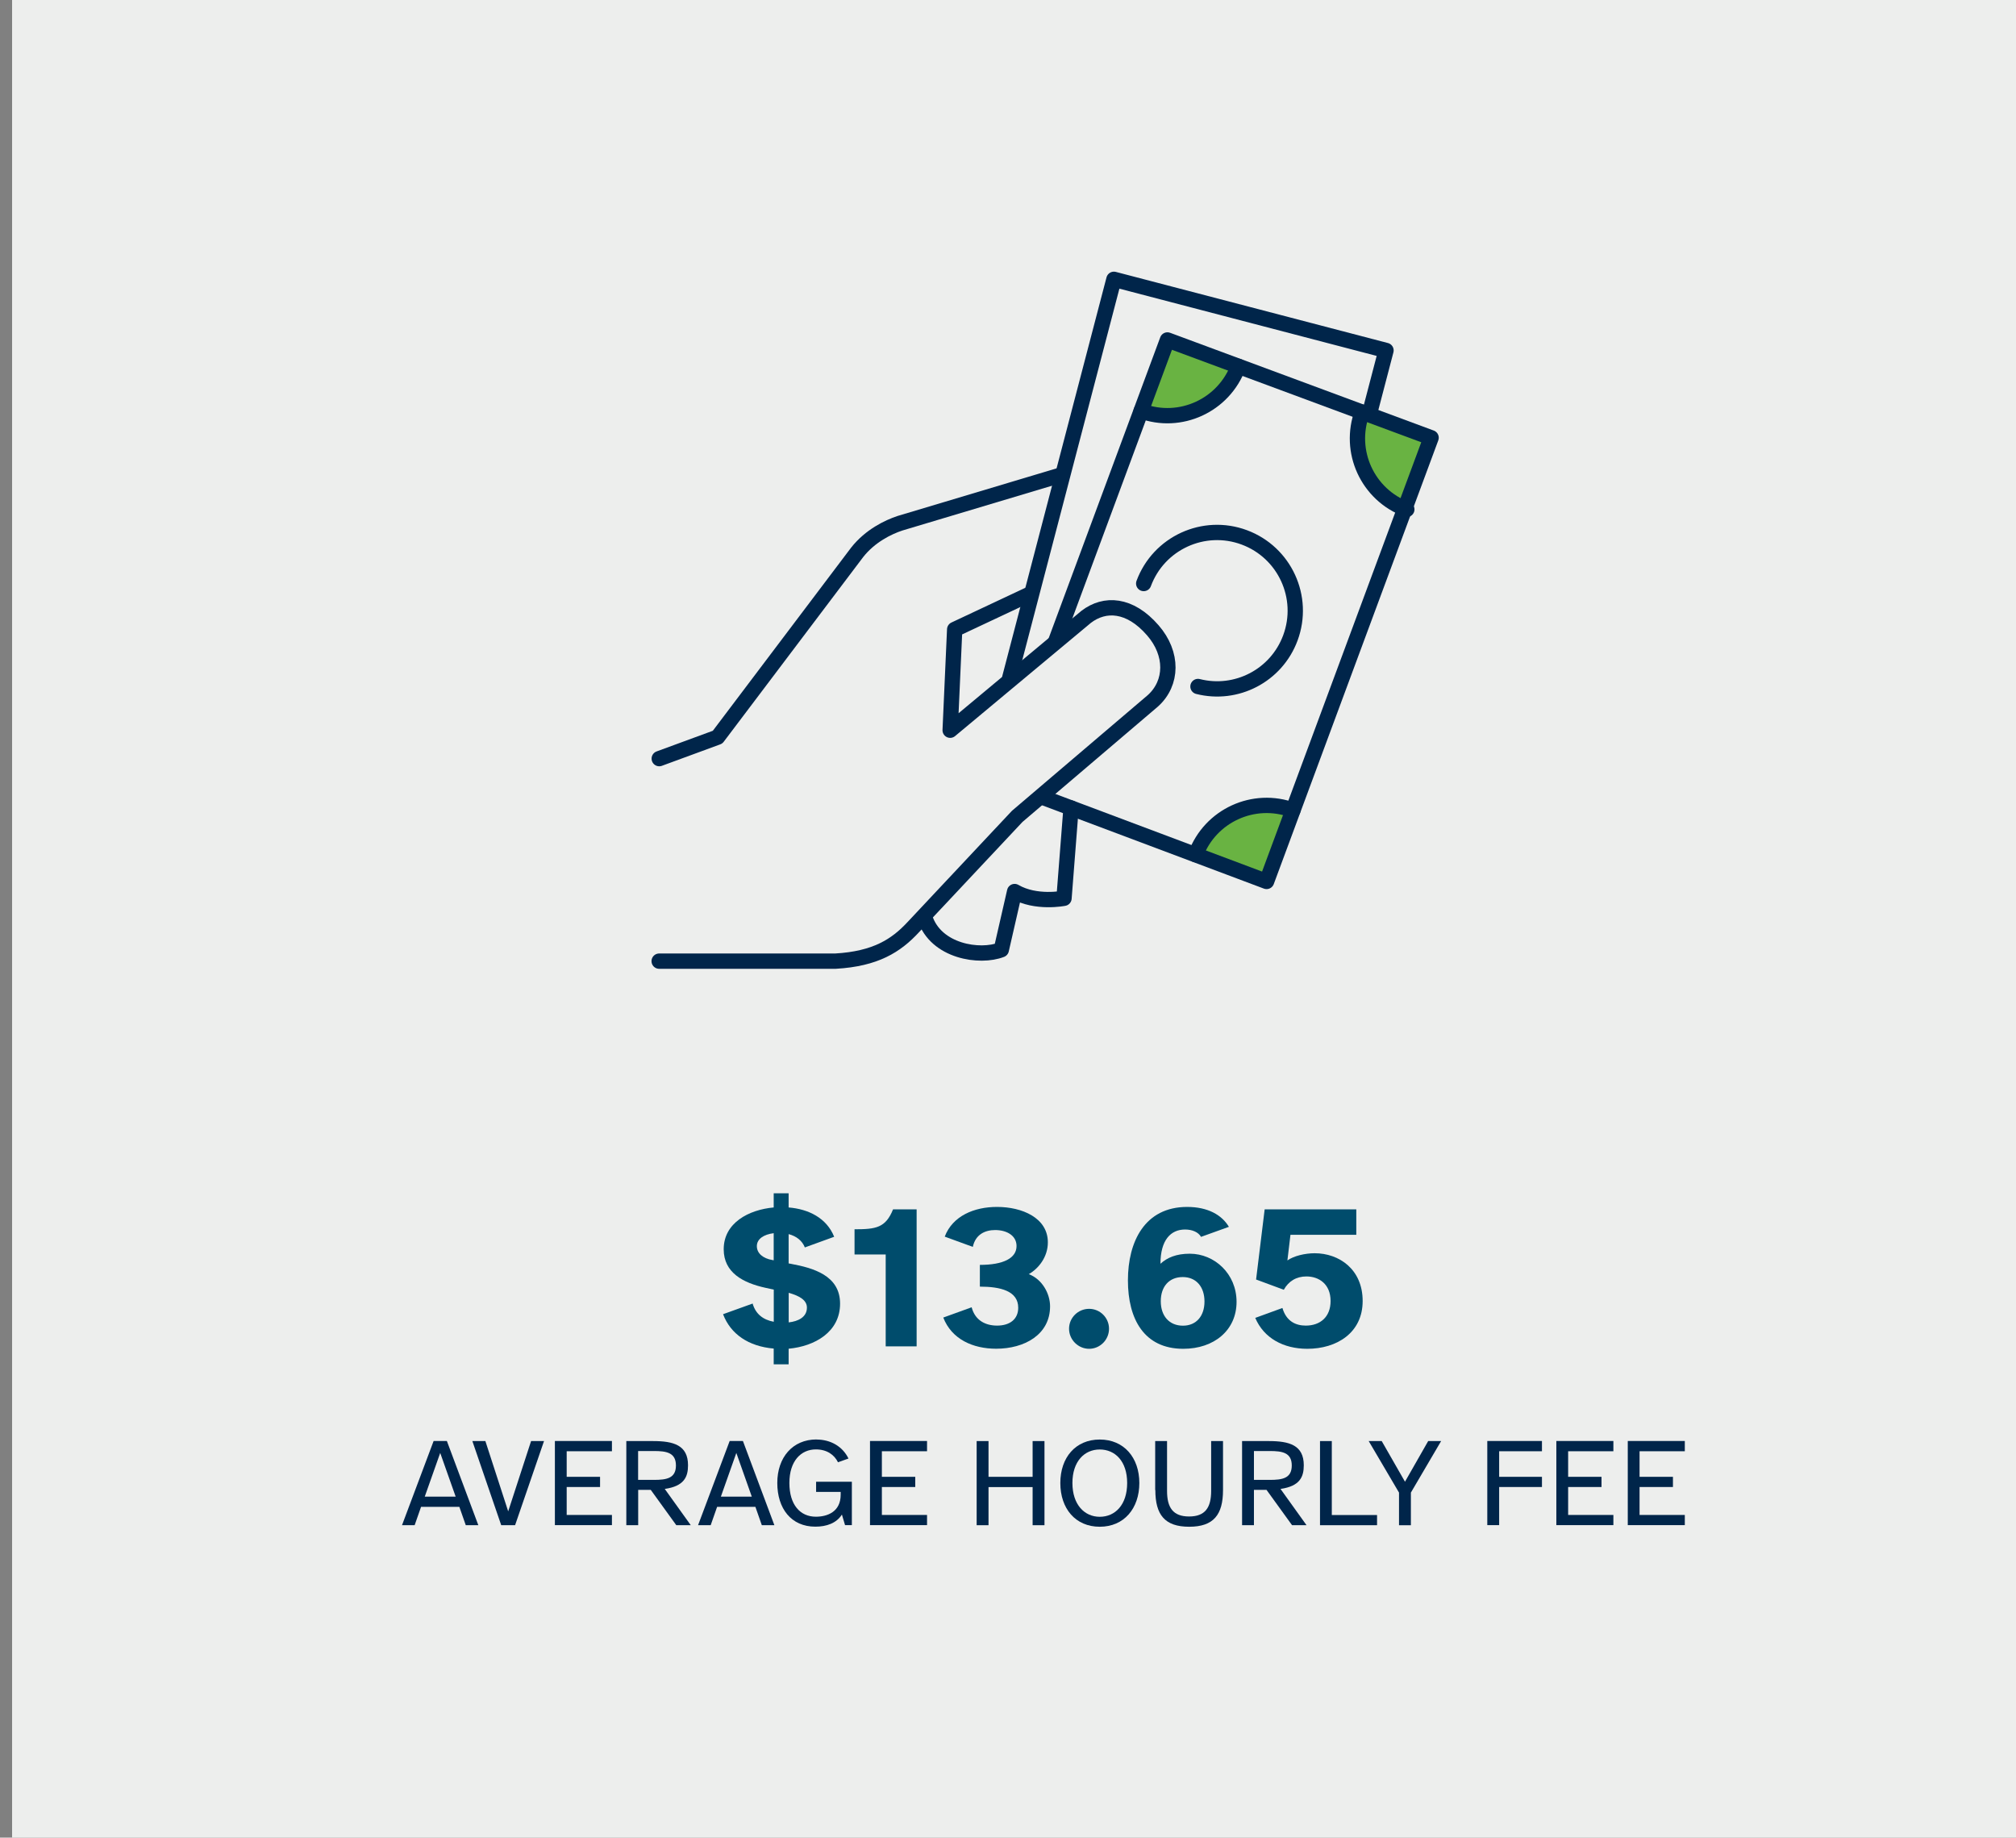 <?xml version="1.0" encoding="UTF-8"?>
<svg id="Layer_1" xmlns="http://www.w3.org/2000/svg" version="1.1" viewBox="0 0 263.33 240">
  <rect x="0" y="0" width="263.33" height="240" fill="#808080" stroke="none"/>
  <!-- Generator: Adobe Illustrator 29.8.3, SVG Export Plug-In . SVG Version: 2.1.1 Build 3)  -->
  <defs>
    <style>
      .st0 {
        fill: #00254a;
      }

      .st1 {
        fill: #004c6c;
      }

      .st2 {
        fill: #edeeed;
      }

      .st3 {
        fill: #69b342;
      }

      .st4 {
        fill: none;
        stroke: #00254a;
        stroke-linecap: round;
        stroke-linejoin: round;
        stroke-width: 2px;
      }
    </style>
  </defs>
  <rect class="st2" x="1.58" y="0" width="263.33" height="240"/>
  <g>
    <path class="st1" d="M94.45,171.64l3.86-1.39c.38,1.34,1.34,2.12,2.76,2.38v-4.2l-1.1-.24c-2.89-.64-5.44-1.96-5.44-5.03,0-3.46,3.29-5.17,6.53-5.46v-1.85h1.95v1.85c2.6.21,4.96,1.37,5.95,3.83l-3.83,1.39c-.35-.88-1.1-1.47-2.12-1.74v3.83l.29.05c2.89.54,6.43,1.5,6.43,5.2s-3.29,5.57-6.72,5.89v2.04h-1.95v-2.06c-3.32-.29-5.62-1.9-6.61-4.47ZM100.9,164.57l.16.03v-3.54c-1.29.16-2.2.75-2.2,1.69s.8,1.61,2.04,1.82ZM105.4,170.78c0-.96-.94-1.53-2.38-1.93v3.86c1.21-.13,2.38-.67,2.38-1.93Z"/>
    <path class="st1" d="M111.61,160.55c2.81,0,4.07-.19,5.04-2.6h3.08v17.89h-4.04v-12h-4.07v-3.29Z"/>
    <path class="st1" d="M126.92,170.75c.46,1.74,1.85,2.38,3.32,2.38,1.69,0,2.76-.86,2.76-2.33,0-2.2-2.33-2.76-5.01-2.76v-2.84c3.08,0,4.79-.88,4.79-2.46,0-1.39-1.31-2.09-2.79-2.09-1.31,0-2.57.56-2.92,2.2l-3.67-1.34c1.04-2.73,3.88-3.88,6.83-3.88,3.27,0,6.64,1.42,6.64,4.63,0,1.93-1.23,3.43-2.49,4.15,1.77.67,2.78,2.57,2.78,4.2,0,3.72-3.37,5.54-7.04,5.54-3.03,0-5.81-1.23-6.91-4.07l3.7-1.34Z"/>
    <path class="st1" d="M142.26,170.94c1.42,0,2.6,1.15,2.6,2.6s-1.18,2.62-2.6,2.62-2.62-1.18-2.62-2.62,1.18-2.6,2.62-2.6Z"/>
    <path class="st1" d="M155.06,157.63c2.7,0,4.53,1.04,5.46,2.6l-3.64,1.31c-.35-.62-1.15-.96-2.09-.96-1.9,0-3.21,1.42-3.21,4.47.88-.8,2.06-1.31,3.83-1.31,3.21,0,6.11,2.6,6.11,6.29s-2.92,6.13-6.96,6.13c-5.11,0-7.23-3.88-7.23-8.94s2.2-9.59,7.74-9.59ZM154.52,173.14c1.74,0,2.81-1.26,2.81-3.16s-1.07-3.19-2.84-3.19-2.87,1.23-2.87,3.16,1.12,3.19,2.89,3.19Z"/>
    <path class="st1" d="M163.97,172.12l3.54-1.29c.51,1.74,1.74,2.3,3.05,2.3,1.88,0,3.24-1.12,3.24-3.21,0-2.2-1.5-3.21-3.16-3.21-1.31,0-2.33.62-2.95,1.74l-3.62-1.34,1.12-9.16h11.97v3.32h-8.6l-.4,3.35c.83-.59,2.3-.94,3.56-.94,3.19,0,6.27,2.09,6.27,6.24s-3.38,6.24-7.23,6.24c-3.11,0-5.68-1.39-6.8-4.04Z"/>
  </g>
  <g>
    <path class="st0" d="M56.64,188.2h1.73l4.11,11h-1.64l-.84-2.4h-5l-.84,2.4h-1.65l4.13-11ZM55.47,195.47h4.05l-2.02-5.71-2.02,5.71Z"/>
    <path class="st0" d="M63.4,188.21l2.98,9.18,2.99-9.18h1.69l-3.78,10.99h-1.81l-3.77-10.99h1.7Z"/>
    <path class="st0" d="M79.93,188.21v1.33h-5.91v3.34h4.36v1.33h-4.36v3.65h5.91v1.33h-7.45v-10.99h7.45Z"/>
    <path class="st0" d="M81.81,199.2v-10.99h3.49c2.68,0,4.57.53,4.57,3.16,0,1.5-.49,2.73-3.04,3.09l3.4,4.74h-1.89l-3.34-4.62h-1.64v4.62h-1.55ZM83.35,189.51v3.77h2.06c1.61,0,2.88-.18,2.88-1.88s-1.27-1.89-2.88-1.89h-2.06Z"/>
    <path class="st0" d="M95.31,188.2h1.73l4.11,11h-1.64l-.84-2.4h-5l-.84,2.4h-1.65l4.13-11ZM94.15,195.47h4.05l-2.02-5.71-2.02,5.71Z"/>
    <path class="st0" d="M106.65,188.01c1.84,0,3.4.89,4.18,2.48l-1.37.49c-.49-.99-1.46-1.68-2.89-1.68-1.94,0-3.46,1.51-3.46,4.38s1.42,4.41,3.46,4.41c1.46,0,3.24-.61,3.24-2.88v-.36h-3.21v-1.33h4.67v5.67h-.89l-.41-1.38c-.71,1.12-1.99,1.58-3.47,1.58-3.16,0-4.97-2.37-4.97-5.71s2.01-5.68,5.12-5.68Z"/>
    <path class="st0" d="M121.09,188.21v1.33h-5.9v3.34h4.36v1.33h-4.36v3.65h5.9v1.33h-7.45v-10.99h7.45Z"/>
    <path class="st0" d="M129.12,188.21v4.67h5.76v-4.67h1.55v10.99h-1.55v-4.98h-5.76v4.98h-1.55v-10.99h1.55Z"/>
    <path class="st0" d="M143.65,188.01c3.17,0,5.17,2.37,5.17,5.68s-1.99,5.71-5.17,5.71-5.15-2.38-5.15-5.71,1.99-5.68,5.15-5.68ZM143.65,198.1c2.01,0,3.58-1.56,3.58-4.41s-1.58-4.38-3.58-4.38-3.57,1.55-3.57,4.38,1.58,4.41,3.57,4.41Z"/>
    <path class="st0" d="M150.89,194.61v-6.4h1.55v6.51c0,2.17.77,3.34,2.88,3.34s2.88-1.17,2.88-3.34v-6.51h1.55v6.4c0,3.21-1.22,4.79-4.42,4.79s-4.42-1.58-4.42-4.79Z"/>
    <path class="st0" d="M162.24,199.2v-10.99h3.49c2.68,0,4.57.53,4.57,3.16,0,1.5-.49,2.73-3.04,3.09l3.4,4.74h-1.89l-3.34-4.62h-1.64v4.62h-1.55ZM163.79,189.51v3.77h2.06c1.61,0,2.88-.18,2.88-1.88s-1.27-1.89-2.88-1.89h-2.06Z"/>
    <path class="st0" d="M172.41,188.21h1.55v9.66h5.91v1.33h-7.45v-10.99Z"/>
    <path class="st0" d="M180.48,188.21l3.04,5.31,3.03-5.31h1.69l-3.95,6.73v4.26h-1.55v-4.26l-3.96-6.73h1.69Z"/>
    <path class="st0" d="M201.41,188.21v1.33h-5.59v3.34h5.59v1.33h-5.59v4.98h-1.55v-10.99h7.14Z"/>
    <path class="st0" d="M210.74,188.21v1.33h-5.91v3.34h4.36v1.33h-4.36v3.65h5.91v1.33h-7.45v-10.99h7.45Z"/>
    <path class="st0" d="M220.07,188.21v1.33h-5.91v3.34h4.36v1.33h-4.36v3.65h5.91v1.33h-7.45v-10.99h7.45Z"/>
  </g>
  <g>
    <polygon class="st3" points="149.56 53.83 153.08 54.28 156.47 53.08 159.79 51.06 161.22 48.41 159.28 46.57 152.9 45.4 149.56 53.83"/>
    <polygon class="st3" points="177.6 53.71 177.6 58.13 179.22 63.11 181.92 65.63 183.56 66.24 186.77 57.6 177.6 53.71"/>
    <polygon class="st3" points="166.73 113.58 168.01 105.53 162.88 105.53 157.49 109.2 156.86 111.9 165.13 115.49 166.73 113.58"/>
    <g>
      <polyline class="st4" points="179.03 53.46 181.04 45.77 145.5 36.48 131.89 88.53"/>
      <polyline class="st4" points="137.87 83.82 152.49 44.4 186.93 57.17 165.44 115.12 136.26 104.16"/>
      <path class="st4" d="M149.39,76.21c1.96-5.29,7.84-7.99,13.13-6.03,5.29,1.96,7.99,7.84,6.03,13.13-1.83,4.94-7.07,7.62-12.07,6.35"/>
      <path class="st4" d="M161.75,47.84c-1.9,5.11-7.58,7.73-12.69,5.83"/>
      <path class="st4" d="M177.93,53.83c-1.9,5.12.71,10.8,5.83,12.7"/>
      <path class="st4" d="M156.18,111.63c1.9-5.11,7.58-7.72,12.7-5.82"/>
      <path class="st4" d="M120.81,119.87c1.43,4.42,7.2,5.26,9.98,4.17l1.74-7.6c2.77,1.62,6.45.88,6.45.88l.92-11.79"/>
      <path class="st4" d="M134.32,77.69l-9.62,4.52-.59,13.16,17.77-14.81c2.42-1.85,5.69-1.71,8.7,1.76,2.67,3.07,2.58,6.88.02,9.2l-17.73,15.1-13.58,14.47c-2.24,2.42-4.93,4.14-10.16,4.44h-23.03"/>
      <path class="st4" d="M86.11,99.08l7.62-2.8,18.23-24.14c1.7-2.16,4.05-3.29,5.59-3.8l20.78-6.22"/>
    </g>
  </g>
</svg>